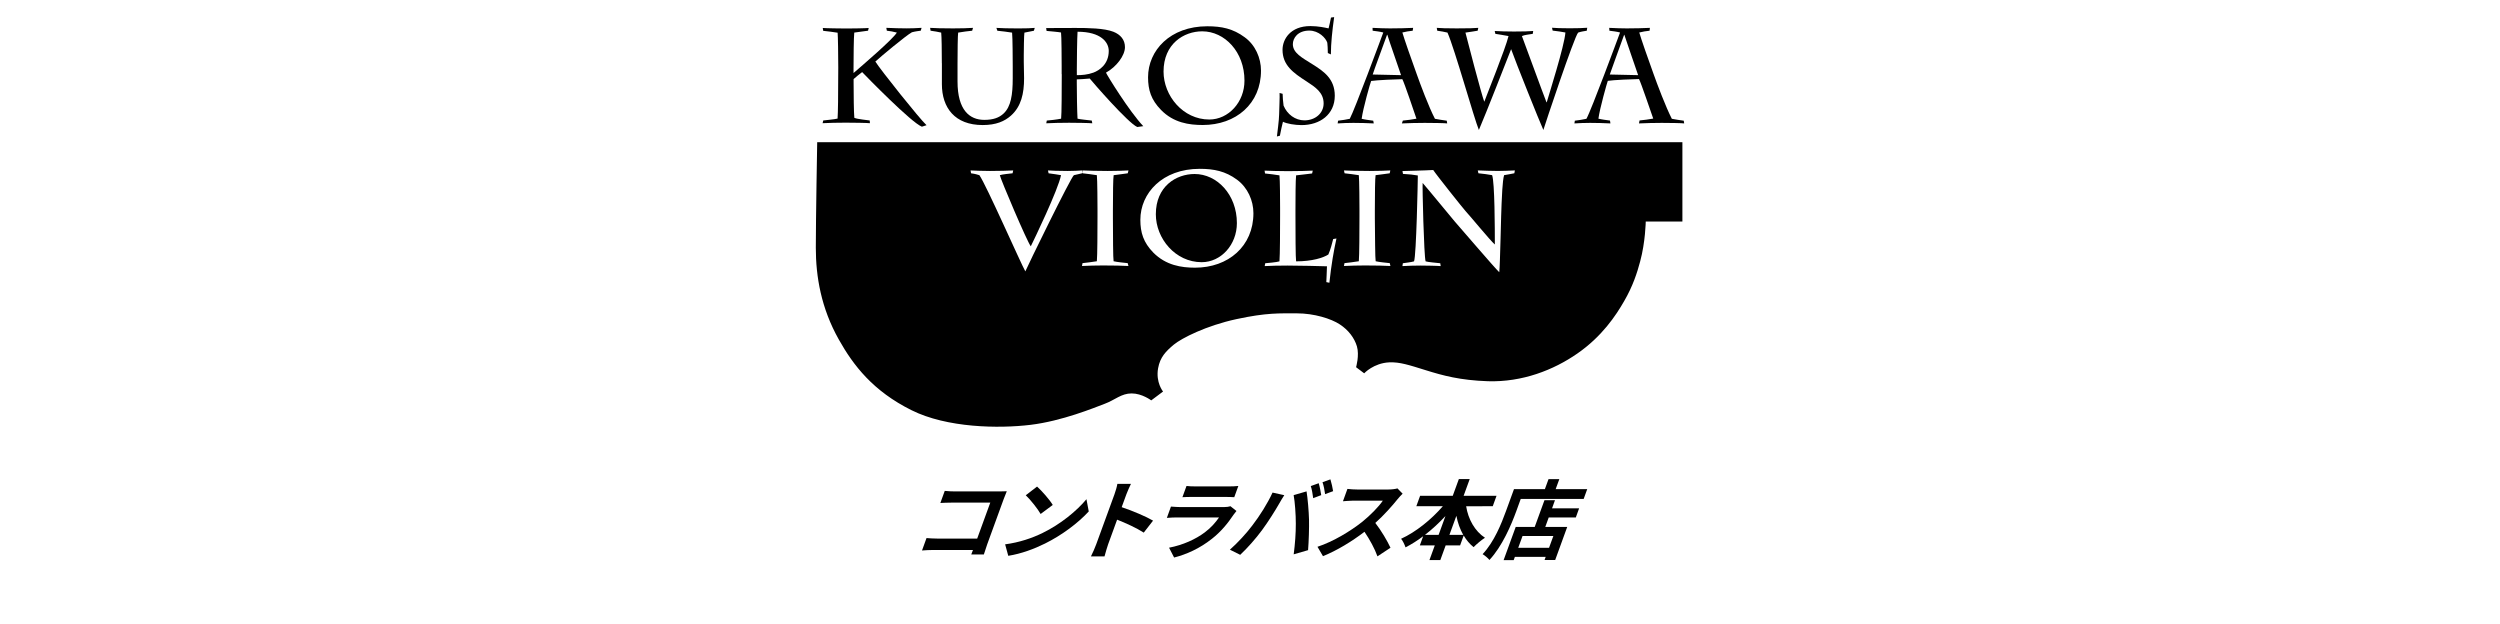 <?xml version="1.0" encoding="utf-8"?>
<!-- Generator: Adobe Illustrator 25.0.0, SVG Export Plug-In . SVG Version: 6.00 Build 0)  -->
<svg version="1.1" id="レイヤー_1" xmlns="http://www.w3.org/2000/svg" xmlns:xlink="http://www.w3.org/1999/xlink" x="0px"
	 y="0px" viewBox="0 0 980 244.47" style="enable-background:new 0 0 980 244.47;" xml:space="preserve">
<g>
	<g>
		<path d="M374.48,192.64h17.16c0.99,0,2.44-0.03,3.02-0.07c-0.32,0.78-0.89,2.15-1.24,3.14l-6.42,17.63
			c-0.43,1.19-1.02,3-1.33,4.02h-4.94c0.24-0.55,0.44-1.12,0.68-1.77h-15.52c-1.33,0-3.31,0.1-4.46,0.2l1.77-4.87
			c1.16,0.1,2.64,0.2,4.17,0.2h15.69l5.13-14.09H372.9c-1.43,0-3.29,0.07-4.28,0.14l1.72-4.74
			C371.58,192.57,373.32,192.64,374.48,192.64z"/>
		<path d="M408.68,208.93c7.07-3.44,13.39-8.64,17.21-13.24l0.9,4.8c-4.26,4.6-10.5,9.29-17.17,12.59
			c-4.19,2.08-9.27,3.99-14.38,4.8l-1.23-4.5C399.59,212.65,404.65,210.91,408.68,208.93z M412.68,197.94l-4.75,3.54
			c-1.07-1.91-3.99-5.62-5.83-7.34l4.43-3.41C408.32,192.34,411.45,195.86,412.68,197.94z"/>
		<path d="M436.87,193.77c0.43-1.19,0.95-2.9,1.14-4.09h5.32c-0.56,1.19-1.28,2.69-1.79,4.09l-1.84,5.04
			c4.07,1.33,9.73,3.75,12.3,5.28l-3.65,4.7c-2.83-1.84-7.22-3.82-10.44-5.08l-3.51,9.63c-0.36,0.99-1.06,3.37-1.43,4.77h-5.32
			c0.7-1.36,1.58-3.41,2.08-4.77L436.87,193.77z"/>
		<path d="M483.54,201.79c-2.21,3.31-4.89,6.61-8.47,9.42c-4.82,3.82-10.02,6.13-14.82,7.34l-1.98-3.85
			c5.49-1.06,10.39-3.31,13.94-5.96c2.52-1.87,4.34-3.99,5.64-5.9h-16.44c-0.82,0-2.54,0.03-4,0.17l1.6-4.43
			c1.4,0.1,2.81,0.2,3.87,0.2h16.85c1.09,0,2.06-0.14,2.61-0.34l2.35,1.87C484.31,200.8,483.81,201.42,483.54,201.79z M468.6,190.67
			h13.1c1.06,0,2.73-0.03,3.73-0.17l-1.6,4.4c-0.89-0.07-2.49-0.1-3.71-0.1h-13.03c-1.09,0-2.56,0.03-3.58,0.1l1.6-4.4
			C466.03,190.63,467.44,190.67,468.6,190.67z"/>
		<path d="M498.84,193.09l4.6,1.02c-0.66,0.99-1.65,2.66-2.06,3.41c-1.35,2.39-4.28,7.07-6.63,10.24c-2.42,3.31-5.84,7.17-8.59,9.73
			l-4.04-2.01c3.15-2.79,6.51-6.46,8.76-9.46C493.82,202.2,496.85,197.4,498.84,193.09z M507.11,194.09l5.06-1.47
			c0.44,2.62,0.89,7.85,0.97,11.16c0.07,3.07-0.1,8.5-0.37,11.88l-5.64,1.64c0.53-4.06,0.85-8.33,0.83-12.01
			C507.97,201.72,507.6,196.68,507.11,194.09z M517.92,194.09l-3.15,1.19c-0.2-1.4-0.48-3.44-0.94-4.74l3.1-1.12
			C517.33,190.7,517.74,192.85,517.92,194.09z M522.58,192.54l-3.14,1.16c-0.17-1.4-0.56-3.41-1.02-4.67l3.1-1.12
			C521.93,189.2,522.41,191.35,522.58,192.54z"/>
		<path d="M547.88,195.64c-2.13,2.66-5.35,6.3-8.76,9.35c2.3,2.93,4.84,7.28,5.95,9.73l-5.11,3.37c-1.09-3.07-3-6.53-5.08-9.63
			c-4.99,3.82-10.8,7.34-16.27,9.56l-2.16-3.68c6.22-2.04,13-6.18,17.52-9.76c3.17-2.56,6.47-5.91,8.11-8.33h-11.53
			c-1.43,0-3.37,0.2-4.11,0.24l1.75-4.84c0.87,0.14,2.91,0.24,3.94,0.24h12.01c1.47,0,2.9-0.2,3.66-0.44l2.03,2.08
			C549.43,193.9,548.42,194.94,547.88,195.64z"/>
		<path d="M574.73,198.45c0.8,5.11,3.44,9.8,7.38,12.35c-1.31,0.82-3.34,2.52-4.46,3.68c-1.53-1.23-2.85-2.76-3.88-4.57l-1.41,3.88
			h-5.66l-2.1,5.76h-4.26l2.1-5.76h-5.86l1.29-3.58c-2.25,1.7-4.58,3.17-6.9,4.36c-0.34-1.02-1.07-2.59-1.74-3.37
			c5.76-2.62,11.82-7.51,16.36-12.76H555.2l1.48-4.09h12.8l2.39-6.56h4.26l-2.39,6.56h12.9l-1.48,4.09
			C585.16,198.45,574.73,198.45,574.73,198.45z M563.93,209.68l2.69-7.41c-2.52,2.73-5.25,5.25-8.04,7.41H563.93z M573.59,209.68
			c-1.24-2.18-2.16-4.74-2.69-7.48l-2.73,7.48H573.59z"/>
		<path d="M622.2,191.72l-1.4,3.85h-24.67l-1.72,4.74c-1.99,5.47-5.57,13.89-10.56,19.2c-0.49-0.68-1.89-1.84-2.67-2.28
			c4.57-4.87,7.39-12.01,9.18-16.92l3.12-8.57h12.11l1.43-3.92h4.23l-1.43,3.92h12.39V191.72z M608.4,199.27h10.61l-1.29,3.58H607.1
			l-1.35,3.71h8.6l-4.72,12.97h-4.16l0.44-1.23h-12.08l-0.46,1.26h-3.95l4.74-13h7.45l3.82-10.48h4.12L608.4,199.27z M608.91,210.12
			h-12.08l-1.69,4.63h12.08L608.91,210.12z"/>
	</g>
</g>
<g>
	<g>
		<g>
			<path d="M328.6,26.53c0-4.96-0.12-12.31-0.25-13.71c-1.28-0.21-4.38-0.62-5.66-0.74l-0.17-1.12c1.07,0.12,7.19,0.21,9.34,0.21
				c1.94,0,7.68-0.08,8.67-0.21l-0.25,1.07c-0.66,0.12-4.21,0.54-5.41,0.74c-0.21,1.69-0.29,9.87-0.29,14.25v1.61
				c3.43-2.97,15.45-13.26,16.98-15.86c-1.24-0.33-2.73-0.62-3.92-0.74l-0.21-1.12c2.23,0.12,5.99,0.21,8.05,0.21
				c1.57,0,3.97-0.08,5.78-0.21l-0.33,1.12c-0.78,0.12-2.11,0.25-3.47,0.62c-2.27,1.24-12.14,9.46-14.33,11.48
				c2.07,3.3,17.31,22.43,20.07,24.95l-1.82,0.58c-4.13-1.57-21.93-19.83-23.42-21.4c-0.99,0.7-2.64,2.11-3.35,2.73v1.24
				c0,4.63,0.08,12.02,0.29,13.96c1.36,0.58,5.2,0.87,6.03,1.03l0.08,1.07c-1.03-0.12-6.61-0.21-9.46-0.21
				c-2.48,0-7.52,0.08-9.09,0.21l0.25-1.07c1.28-0.17,4.34-0.41,5.62-0.74c0.17-2.31,0.25-9.42,0.25-17.02
				C328.6,29.46,328.6,26.53,328.6,26.53z"/>
			<path d="M369.2,24.76c0-4.75-0.08-10.49-0.25-11.98c-1.12-0.29-2.77-0.54-4.17-0.74l-0.17-1.12c1.49,0.12,4.87,0.21,8.96,0.21
				c2.44,0,6.53-0.08,7.85-0.21l-0.33,1.12c-1.45,0.17-3.8,0.41-5.49,0.74c-0.17,0.87-0.25,7.6-0.25,12.19v6.98
				c0,11.24,4.75,15.04,10.49,15.04c3.47,0,5.82-0.83,7.6-2.52c2.85-2.68,3.55-7.35,3.55-13.71v-4.83c0-1.73-0.04-11.4-0.25-13.14
				c-1.2-0.21-4.38-0.62-5.78-0.74l-0.37-1.12c1.32,0.12,5.29,0.21,8.55,0.21c2.77,0,5.58-0.08,6.48-0.21l-0.33,1.12
				c-0.91,0.25-2.35,0.41-3.72,0.74c-0.17,0.78-0.25,7.39-0.25,8.84v2.52c0,2.07,0.12,4.63,0.12,6.53c0,5.95-1.12,11.07-5.16,14.66
				c-2.48,2.19-5.78,3.68-11.07,3.68c-10.9,0-15.99-6.77-15.99-16.03v-8.22H369.2z"/>
			<path d="M422.11,27.85c0-3.76,0.12-13.26,0.29-15.41c9.17,0,12.23,4.13,12.23,7.52c0,5.25-3.76,7.68-6.03,8.51
				c-2.27,0.83-4.54,0.99-6.48,0.99V27.85z M416.21,29.05c0,5.58-0.04,15.94-0.25,17.47c-1.49,0.33-4.87,0.7-5.62,0.74l-0.21,1.07
				c1.24-0.12,6.82-0.21,8.96-0.21c2.44,0,7.77,0.08,9.09,0.21l-0.21-1.07c-1.16-0.17-4.67-0.45-5.58-0.74
				c-0.17-2.44-0.29-10.57-0.29-14.04v-1.36c0.91,0,3.1-0.17,5.08-0.33c0.87,1.12,14.95,17.39,18.63,19l2.35-0.33
				c-5.53-5.87-14.04-19.7-14.62-20.98c4.09-2.27,7.44-6.69,7.44-10c0-2.89-1.73-4.92-4.54-6.03c-3.59-1.4-9.91-1.49-14.91-1.49
				L410.09,11l0.17,1.12c1.16,0.12,4.75,0.41,5.66,0.62c0.21,1.03,0.25,11.15,0.25,13.05v3.26H416.21z"/>
			<path d="M474.04,46.85c-10.33,0-17.93-9.34-17.93-18.79c0-10.86,7.93-15.78,15.16-15.78c8.8,0,16.56,8.05,16.56,19.29
				C487.87,40,481.59,46.85,474.04,46.85z M471.47,49c13.01,0,22.84-8.34,22.84-21.31c0-4.96-2.23-10.08-6.4-13.09
				c-4.58-3.39-9.05-4.3-14.66-4.3c-14.58,0-23.21,9.5-23.21,19.99c0,5,1.2,8.84,5.08,12.8C460.03,48.13,466.1,49,471.47,49z"/>
			<path d="M500.55,53.5c0.08-0.74,0.87-6.65,0.87-8.67c0-1.36,0.29-7.1,0.17-8.39l1.2,0.33c-0.04,0.66,0.21,3.68,0.37,4.63
				c1.4,3.39,4.54,5.78,8.18,5.78c4.21,0,7.52-2.77,7.52-6.65c0-4.3-3.3-6.4-6.77-8.67c-5.2-3.35-9.34-6.32-9.34-12.35
				c0-4.09,3.06-9.29,10.9-9.29c3.1,0,5.87,0.62,7.15,0.91c0.37-1.24,0.62-2.85,0.95-4.25l1.24-0.17
				c-0.74,5.33-1.28,10.24-1.28,14.62l-1.2-0.54c0-1.82-0.12-3.1-0.21-4.05c-0.58-1.86-3.35-4.75-7.06-4.75
				c-4.5,0-6.44,2.93-6.44,5.33c0,3.43,3.59,5.29,7.6,7.81c4.42,2.77,8.84,5.7,8.84,12.39c0,7.35-5.82,11.52-13.05,11.52
				c-2.52,0-5.82-0.54-7.27-1.32c-0.29,1.03-0.83,3.55-1.2,5.49L500.55,53.5z"/>
			<path d="M549.21,29.46l-11.11-0.25c0.5-1.73,3.97-10.9,5.62-15.57h0.12C544.71,16.54,548.06,25.95,549.21,29.46z M549.54,48.38
				c1.4-0.12,7.39-0.21,8.96-0.21c2.81,0,8.14,0.08,8.8,0.21l-0.17-1.07c-1.57-0.25-3.1-0.41-4.63-0.74
				c-2.44-4.67-5.74-13.55-7.19-17.64c-2.02-5.53-4.92-13.88-5.58-16.19c1.2-0.33,2.64-0.54,4.05-0.7l0.17-1.12
				c-1.53,0.12-6.82,0.21-9.05,0.21c-0.87,0-5.29-0.08-6.86-0.21l0.04,1.12c1.28,0.17,3.02,0.37,4.17,0.7
				c-0.74,2.02-11.28,30.48-13.14,33.83c-1.45,0.33-3.02,0.54-4.58,0.74l-0.17,1.07c1.24-0.12,4.79-0.21,6.15-0.21
				c1.53,0,6.36,0.08,8.01,0.21l-0.21-1.07c-1.49-0.21-3.22-0.41-4.54-0.74c0.54-4.09,3.39-14.09,3.72-14.83
				c1.98-0.33,10.37-0.7,12.23-0.7c0.83,1.53,4.58,12.72,5.53,15.49c-1.65,0.33-3.47,0.54-5.33,0.74L549.54,48.38z"/>
			<path d="M563.21,10.92c1.49,0.12,3.72,0.21,7.77,0.21c4.5,0,7.31-0.08,8.51-0.21l-0.25,1.12c-0.74,0.17-3.51,0.54-4.79,0.74
				c0.54,2.31,6.4,24.62,7.35,27.01h0.08c0.62-1.82,8.3-20.74,9.46-25.65c-1.53-0.33-4.25-0.7-5.16-0.87l-0.25-1.12
				c2.02,0.12,4.46,0.21,7.52,0.21c3.26,0,6.32-0.08,7.56-0.21l-0.17,1.12c-1.61,0.25-3.22,0.41-4.25,0.87
				c1.16,3.02,7.89,21.52,9.62,25.94h0.12c0.66-2.35,6.98-22.22,7.31-27.34c-1.53-0.33-3.22-0.5-5-0.74l-0.25-1.12
				c1.12,0.12,3.76,0.21,6.94,0.21c3.06,0,5.2-0.08,6.86-0.21l-0.17,1.16c-1.16,0.17-2.48,0.41-3.39,0.74
				c-1.53,1.61-13.09,36.31-13.63,38.17c-1.45-3.14-11.11-27.26-12.64-31.68c-1.78,4.54-9.79,25.07-12.64,31.68
				c-1.86-4.46-9.5-31.85-12.31-38.17c-1.32-0.33-2.44-0.5-4.01-0.74L563.21,10.92z"/>
			<path d="M642.48,48.38c1.4-0.12,7.39-0.21,8.92-0.21c2.81,0,8.18,0.08,8.8,0.21l-0.17-1.07c-1.57-0.25-3.14-0.41-4.67-0.74
				c-2.4-4.67-5.74-13.55-7.19-17.64c-2.02-5.53-4.92-13.88-5.58-16.19c1.24-0.33,2.64-0.54,4.05-0.7l0.12-1.12
				c-1.53,0.12-6.82,0.21-9.05,0.21c-0.91,0-5.29-0.08-6.9-0.21l0.08,1.12c1.28,0.17,3.02,0.37,4.17,0.7
				c-0.74,2.02-11.28,30.48-13.18,33.83c-1.45,0.33-3.02,0.54-4.54,0.74l-0.17,1.07c1.24-0.12,4.75-0.21,6.15-0.21
				c1.57,0,6.36,0.08,7.97,0.21l-0.17-1.12c-1.49-0.21-3.22-0.41-4.54-0.74c0.54-4.09,3.39-14.09,3.68-14.83
				c1.94-0.33,10.37-0.7,12.23-0.7c0.83,1.53,4.58,12.72,5.58,15.49c-1.65,0.33-3.51,0.54-5.37,0.74L642.48,48.38z M642.15,29.46
				l-11.11-0.25c0.54-1.73,3.97-10.9,5.62-15.57h0.08C637.65,16.54,640.99,25.95,642.15,29.46z"/>
		</g>
	</g>
	<g>
		<path d="M468.29,68.21c-7.27,0-15.2,4.87-15.2,15.78c0,9.5,7.64,18.79,17.97,18.79c7.56,0,13.8-6.82,13.8-15.32
			C484.86,76.26,477.05,68.21,468.29,68.21z"/>
		<path d="M320.34,55.78c0,0-0.54,30.03-0.54,41.35c0,11.28,2.07,23.63,9,35.94c5.74,10.24,13.47,20.24,28.5,27.72
			c13.88,6.94,34.16,7.27,46.72,5.74c12.27-1.49,24.82-6.65,28.96-8.22c4.13-1.53,6.53-4.09,10.62-4.09s7.68,2.73,7.68,2.73
			l4.63-3.47c0,0-2.93-3.55-1.94-9.13c0.78-4.38,3.1-6.69,6.15-9.25c3.1-2.56,12.72-7.44,24.54-10s17.06-2.27,23.75-2.27
			s13.38,2.07,16.81,4.34c3.35,2.19,5.7,5.29,6.69,8.59c1.03,3.55-0.33,8.18-0.33,8.18l3.18,2.4c0,0,3.68-4.01,9.83-4.3
			c4.13-0.17,7.72,1.03,14.37,3.1s13.34,3.92,24.29,4.3c13.51,0.41,25.73-4.38,35.07-10.86c9.67-6.69,15.12-14.91,18.34-20.53
			c3.43-5.91,5.12-11.19,6.28-15.57c2.07-7.64,2.19-15.65,2.19-15.65h14.37V55.73H320.34V55.78z M436.53,102.41
			c1.32,0.33,4.5,0.62,5.53,0.74l0.29,1.12c-1.16-0.12-6.65-0.21-9.95-0.21c-1.82,0-6.65,0.08-8.26,0.21l0.21-1.12
			c0.91-0.08,4.5-0.54,5.62-0.74c0.21-2.23,0.25-12.02,0.25-17.22v-3.1c0-1.78-0.04-11.69-0.25-13.42
			c-1.07-0.21-4.54-0.62-5.58-0.74l-0.08-0.45l-0.12,0.45c-0.99,0.21-1.86,0.41-3.22,0.74c-1.12,0.66-18.38,36.02-19.04,37.71
			c-1.69-2.93-15.41-34.08-18.01-37.71c-0.7-0.21-1.57-0.5-3.26-0.74l-0.21-1.12c1.69,0.08,4.63,0.21,7.6,0.21
			c3.26,0,7.97-0.12,9.13-0.21l-0.25,1.12c-1.12,0.12-4.09,0.41-5,0.74c0.37,1.78,10.74,26.19,12.14,27.88
			c1.2-2.4,10.78-22.26,11.85-27.88c-1.03-0.21-3.18-0.5-4.87-0.74l-0.25-1.12c0.74,0.08,4.46,0.21,7.72,0.21
			c2.31,0,4.34-0.12,5.62-0.21l0,0c0.04,0,0.12,0,0.17,0c0.04,0,0.12,0,0.17,0l0,0c1.4,0.08,5.87,0.21,9.75,0.21
			c2.68,0,7.23-0.12,8.14-0.21l-0.29,1.12c-1.03,0.12-3.63,0.54-5.53,0.74c-0.21,1.03-0.29,7.19-0.29,13.71v3.26
			C436.28,92.54,436.32,101.38,436.53,102.41z M468.46,104.93c-5.33,0-11.4-0.91-16.36-5.91c-3.88-3.97-5.08-7.85-5.08-12.85
			c0-10.45,8.63-19.99,23.26-19.99c5.58,0,10.08,0.91,14.62,4.25c4.21,3.1,6.44,8.22,6.44,13.14
			C491.34,96.54,481.47,104.93,468.46,104.93z M521.12,110.84l-1.2-0.25c0-0.74,0.25-4.75,0.25-6.2c-1.16-0.08-12.6-0.29-15.45-0.29
			c-2.64,0-7.52,0.08-8.96,0.21l0.21-1.12c0.78-0.08,4.5-0.37,5.58-0.74c0.21-2.35,0.25-12.56,0.25-17.76v-3.06
			c0-3.02-0.04-11.19-0.25-12.89c-1.16-0.21-4.25-0.62-5.66-0.74l-0.17-1.12c1.32,0.08,5.91,0.21,9.17,0.21
			c3.51,0,8.63-0.12,9.71-0.21L514.35,68c-1.28,0.12-4.13,0.54-6.28,0.74c-0.21,1.69-0.25,9.29-0.25,13.55v1.9
			c0,6.94,0.04,17.06,0.25,18.26c6.32,0,10.66-1.4,12.64-2.68c0.83-1.82,1.53-4.58,1.9-6.07l1.28-0.21
			C522.86,98.16,521.87,103.73,521.12,110.84z M539.26,102.41c1.32,0.33,4.5,0.62,5.53,0.74l0.25,1.12
			c-1.16-0.12-6.65-0.21-9.95-0.21c-1.82,0-6.69,0.08-8.26,0.21l0.21-1.12c0.91-0.08,4.5-0.54,5.62-0.74
			c0.21-2.23,0.25-12.02,0.25-17.22v-3.1c0-1.78-0.04-11.69-0.25-13.42c-1.07-0.21-4.54-0.62-5.58-0.74l-0.25-1.12
			c0.99,0.08,5.87,0.21,10.04,0.21c2.73,0,7.27-0.12,8.14-0.21l-0.25,1.12c-1.07,0.12-3.63,0.54-5.53,0.74
			c-0.21,1.03-0.29,7.19-0.29,13.71v3.26C539.01,92.54,539.05,101.38,539.26,102.41z M593.62,67.92c-0.66,0.12-2.6,0.54-4.01,0.74
			c-0.66,2.07-0.91,9.5-0.99,11.24c-0.17,2.48-0.58,24.7-0.91,26.81c-1.61-1.45-16.27-18.59-17.47-19.91
			c-0.74-0.83-10.78-13.09-12.56-15.08c-0.17,1.03,0.5,28.83,1.16,30.73c0.78,0.29,4.75,0.62,5.74,0.74l0.17,1.12
			c-0.95-0.12-6.44-0.21-7.85-0.21c-1.53,0-5.66,0.08-7.15,0.21l0.17-1.12c1.49-0.25,3.18-0.37,4.38-0.74
			c0.91-2.23,1.49-31.89,1.49-33.66c-1.2-0.25-3.8-0.54-5.82-0.62l-0.21-1.12c2.97-0.12,7.93-0.17,12.06-0.41
			c1.16,1.82,11.77,15.12,12.68,16.11c1.4,1.45,9.79,11.69,11.48,13.09c0-5.87-0.04-24.45-1.07-27.18
			c-1.07-0.21-3.88-0.62-5.37-0.74l-0.25-1.12c0.99,0.08,6.69,0.21,7.89,0.21c1.16,0,5.53-0.12,6.65-0.21L593.62,67.92z"/>
		<path d="M424.34,66.85c-0.04,0-0.08,0-0.17,0l0.12,0.62l0.17-0.62C424.43,66.85,424.39,66.85,424.34,66.85z"/>
	</g>
</g>
</svg>
